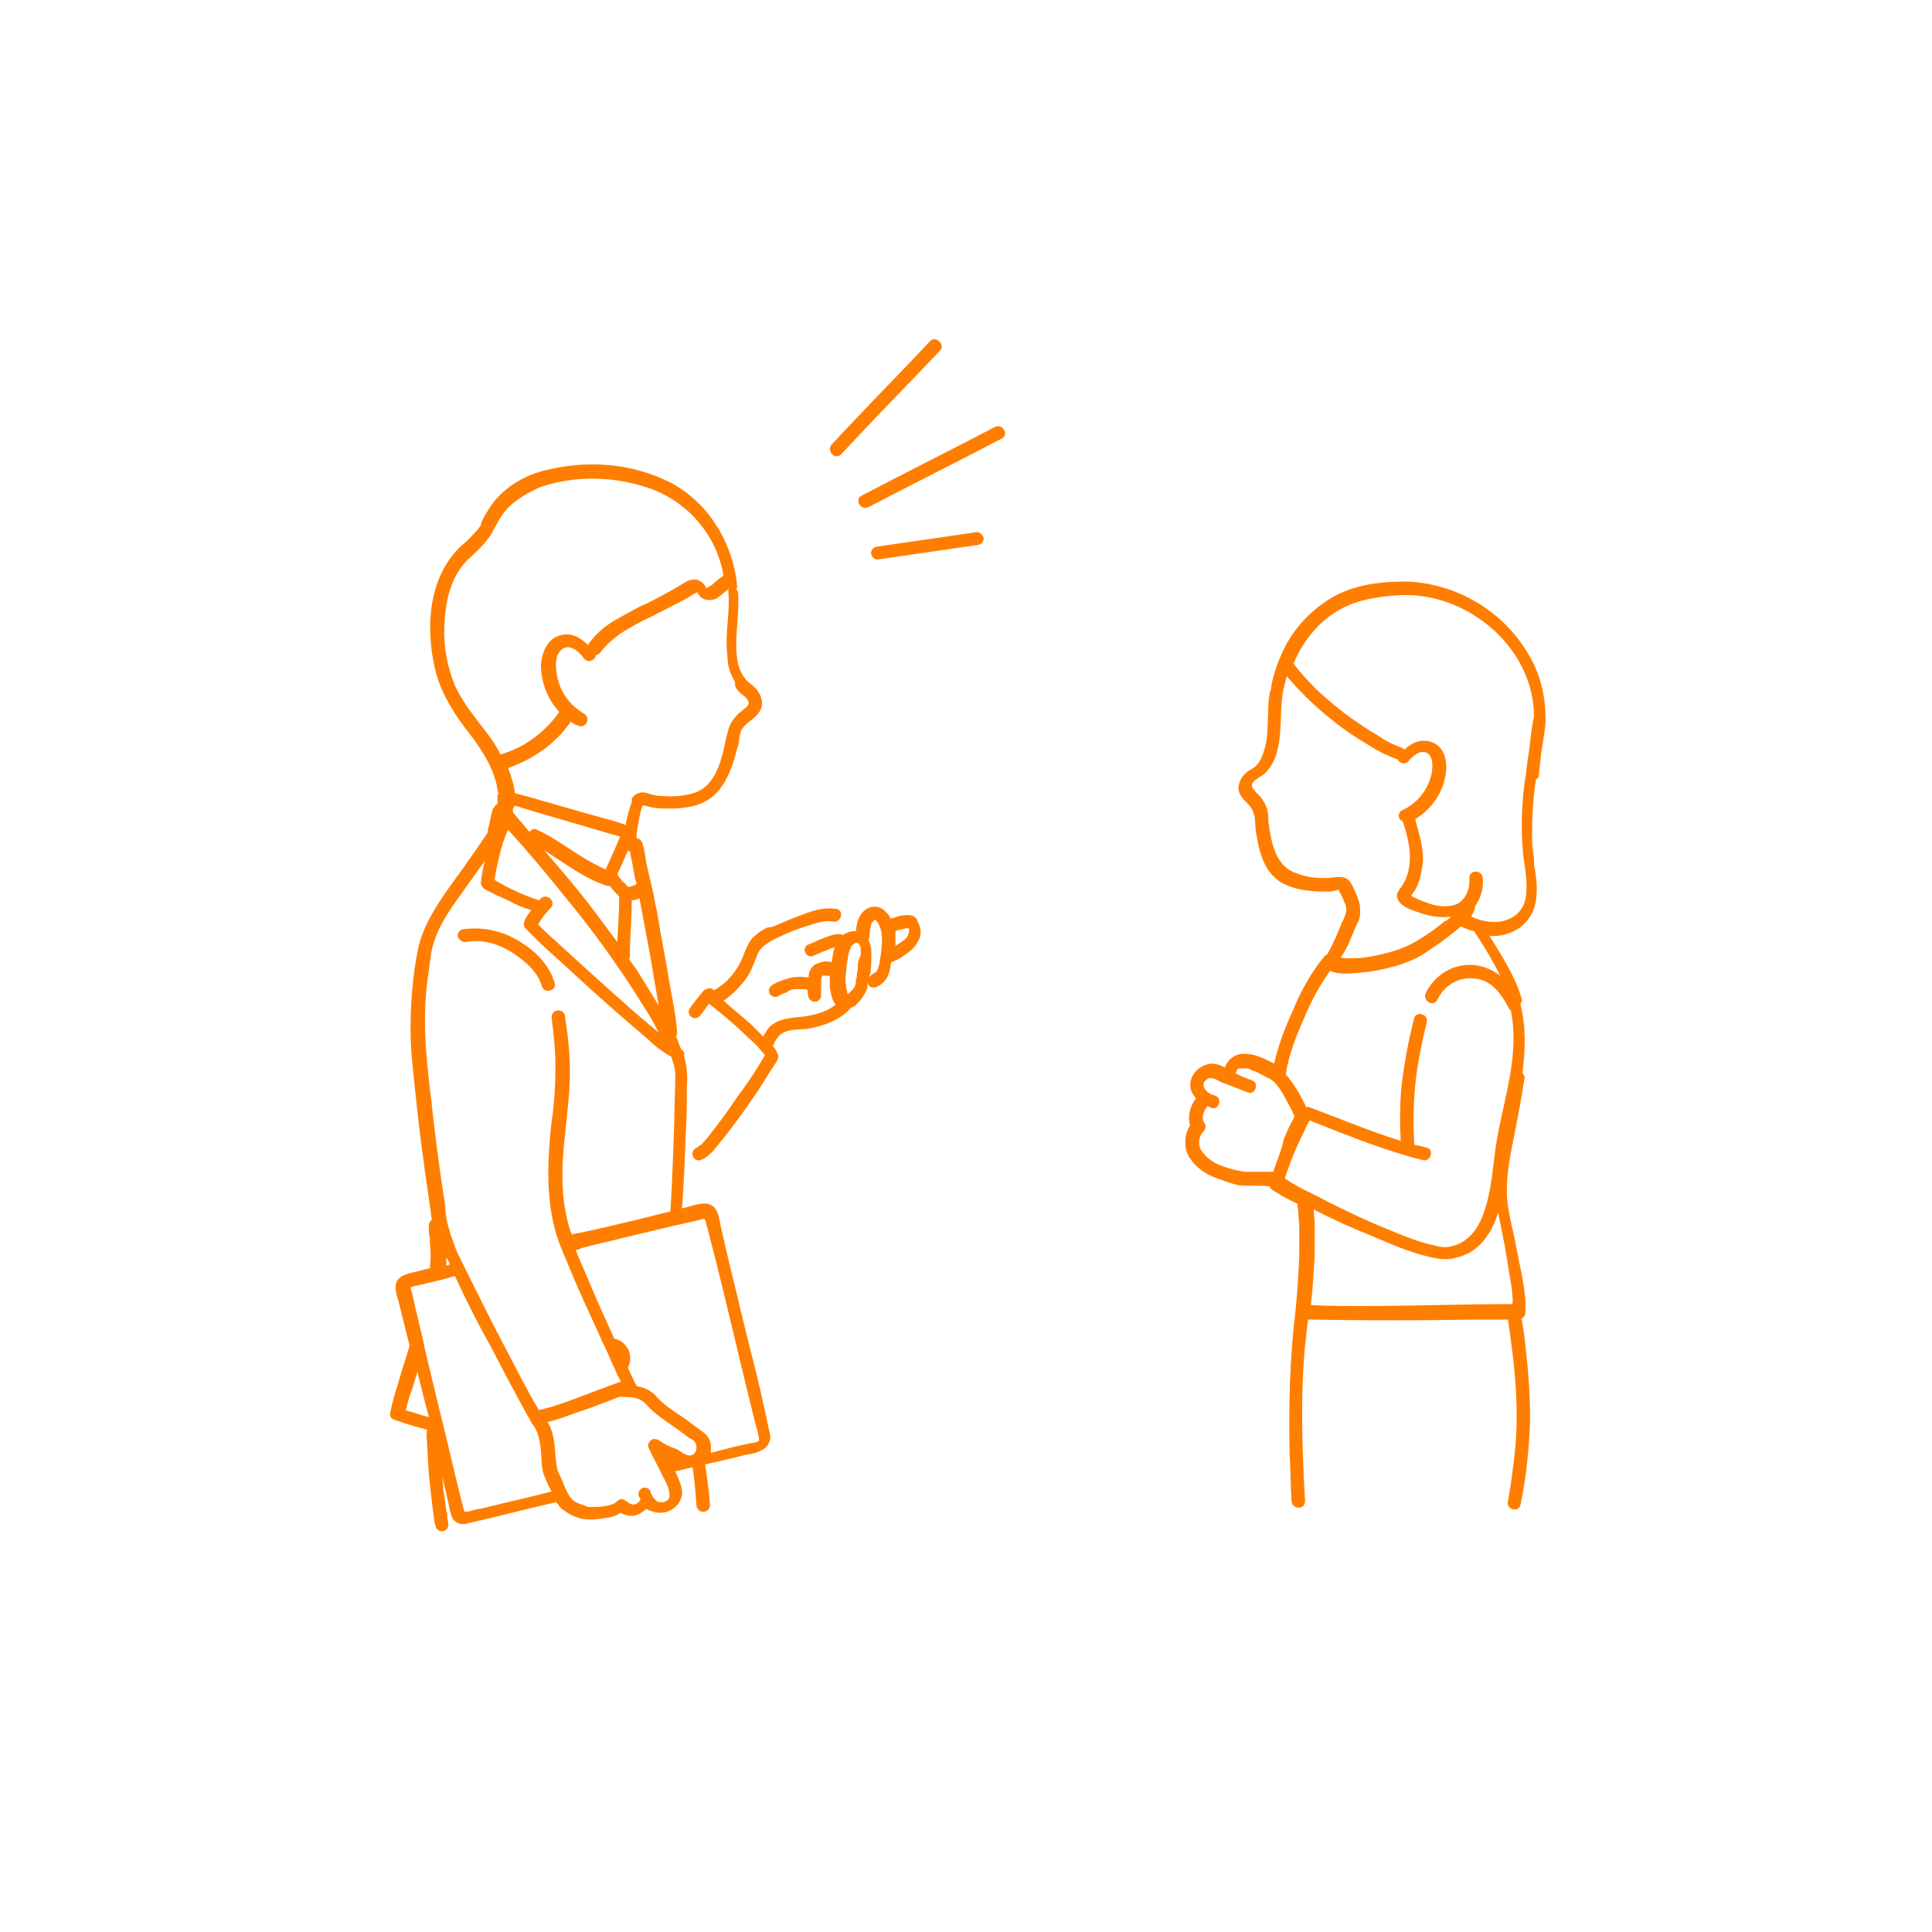 <?xml version="1.0" encoding="utf-8"?>
<!-- Generator: Adobe Illustrator 24.1.1, SVG Export Plug-In . SVG Version: 6.00 Build 0)  -->
<svg version="1.1" id="レイヤー_1" xmlns="http://www.w3.org/2000/svg" xmlns:xlink="http://www.w3.org/1999/xlink" x="0px"
	 y="0px" viewBox="0 0 200 200" style="enable-background:new 0 0 200 200;" xml:space="preserve">
<style type="text/css">
	.st0{fill:#FF7E00;}
</style>
<g>
	<path class="st0" d="M159.3,80.3c0.1-1.1,0.2-2.2,0.4-3.3c0.1-0.8,0.3-1.7,0.3-2.5c0-2.1-0.4-4.1-1.3-5.9c-2.5-5-7.6-8.2-13.1-8.4
		c0,0,0,0-0.1,0c-2.9,0-5.9,0.4-8.3,2.1c-2.1,1.4-3.8,3.5-4.7,5.8c-0.4,0.9-0.7,1.9-0.9,2.9c0,0,0,0,0,0.1h0c0,0.1,0,0.3-0.1,0.4
		c-0.1,0.5-0.2,1-0.2,1.5c0,0.1,0,0.2,0,0.3c-0.1,1.3,0,2.6-0.3,3.9c-0.2,0.7-0.4,1.5-1,2.1c-0.3,0.3-0.7,0.4-1,0.7
		c-0.5,0.4-0.7,0.9-0.8,1.5c0,1,0.8,1.4,1.3,2.1c0.5,0.7,0.4,1.6,0.5,2.4c0.3,1.9,0.7,4,2.4,5.2c0.9,0.6,2,0.9,3.1,1
		c0.6,0.1,1.2,0.1,1.8,0.1c0.3,0,0.6,0,0.9-0.1c0.1,0,0.2,0,0.3-0.1c0,0,0,0,0.1,0c0,0,0,0,0,0.1c0,0,0,0,0,0v0
		c0.3,0.5,0.5,1,0.7,1.5c0.1,0.3,0.1,0.6,0,0.9c-0.1,0.3-0.2,0.6-0.4,0.9c-0.4,1.1-0.9,2.2-1.5,3.3c-0.1,0-0.2,0.1-0.3,0.2
		c-1.4,1.7-2.5,3.7-3.3,5.7c-0.8,1.7-1.5,3.6-1.9,5.4c-0.2-0.1-0.4-0.2-0.6-0.3c-0.8-0.4-1.6-0.7-2.4-0.7c-0.9-0.1-1.8,0.5-2.1,1.4
		c-0.4-0.2-0.9-0.4-1.4-0.4c-0.8,0.1-1.5,0.5-1.9,1.2c-0.4,0.7-0.4,1.5,0.1,2.1c0.1,0.1,0.1,0.2,0.2,0.3c-0.6,0.8-0.9,1.9-0.6,2.8
		c-0.5,0.7-0.6,1.8-0.4,2.6c0.3,1,1.3,2,2.3,2.5c0.6,0.3,1.2,0.5,1.8,0.7c0.5,0.2,0.9,0.3,1.4,0.4c1,0.1,2.1,0,3.1,0.1
		c0.1,0.1,0.1,0.2,0.2,0.3c0.9,0.6,1.8,1.1,2.7,1.5c0,0.3,0.1,0.6,0.1,0.9c0,0.5,0.1,1,0.1,1.5c0,1,0,2,0,3.1
		c-0.1,1.9-0.2,3.8-0.4,5.7c0,0,0,0,0,0c-0.6,4.9-0.7,9.8-0.6,14.7c0.1,1.6,0.1,3.2,0.2,4.9c0.1,0.9,1.4,0.9,1.4,0
		c-0.3-5.4-0.5-10.7,0-16.1c0.1-0.9,0.2-1.8,0.3-2.7c5.8,0.1,11.7,0.1,17.5,0c1.1,0,2.1,0,3.2,0c0.7,4.6,1.2,9.3,0.7,13.9
		c-0.2,1.7-0.4,3.3-0.7,4.9c-0.2,0.9,1.1,1.2,1.3,0.4c0.6-2.9,0.9-5.9,1-8.8c0-2.6-0.2-5.2-0.5-7.8c-0.1-0.9-0.2-1.8-0.4-2.7
		c0.2-0.1,0.4-0.3,0.4-0.6c0.1-1.2-0.1-2.4-0.3-3.6c-0.3-1.5-0.6-3-0.9-4.5c-0.3-1.3-0.6-2.6-0.7-3.9c-0.1-2.1,0.3-4.1,0.7-6.1
		c0.4-2,0.8-4.1,1.1-6.1c0.1-0.2,0-0.4-0.2-0.6c0.3-2.4,0.4-4.7-0.2-7.1c0,0,0-0.1,0-0.1c0.1-0.1,0.2-0.3,0.1-0.6
		c-0.7-2.3-2-4.3-3.3-6.4c0.6,0,1.1,0,1.7-0.2c1.2-0.3,2.3-1.2,2.8-2.4c0.6-1.5,0.4-3.3,0.1-4.8c0-0.1,0-0.2,0-0.3l0-0.1
		c0,0,0-0.1,0-0.1c0-0.3-0.1-0.5-0.1-0.8c-0.1-0.6-0.1-1.2-0.1-1.8c0-1.9,0.1-3.8,0.4-5.7C159.3,80.5,159.3,80.4,159.3,80.3z
		 M140.5,95.6c0.2-0.4,0.3-0.7,0.3-1.1c0-0.4,0-0.8-0.1-1.1c-0.2-0.7-0.5-1.3-0.8-1.9c0,0,0,0,0,0c-0.6-1.1-1.7-0.6-2.7-0.6
		c-1,0-2-0.1-3-0.5c-1.8-0.6-2.4-2.4-2.7-4.1c-0.1-0.4-0.1-0.8-0.2-1.2c0-0.4,0-0.8-0.1-1.2c-0.1-0.5-0.4-1-0.7-1.4
		c-0.3-0.3-0.6-0.6-0.8-0.9c-0.2-0.3-0.1-0.6,0.2-0.8c0.3-0.3,0.8-0.5,1.1-0.8c0.6-0.6,1-1.4,1.2-2.2c0.6-2.2,0.2-4.4,0.7-6.6
		c0,0,0,0,0,0c0.1-0.4,0.2-0.8,0.3-1.2c2.4,2.8,5.3,5.3,8.6,7.2c0.9,0.6,1.8,1,2.8,1.4c0,0,0.1,0,0.1,0c0,0.1,0.1,0.2,0.1,0.2
		c0.3,0.3,0.7,0.3,1,0h0c0.4-0.5,1.3-1.3,2-0.8c0.6,0.4,0.5,1.5,0.4,2.1c-0.4,1.7-1.5,3.1-3.1,3.8c-0.3,0.2-0.4,0.6-0.2,0.9
		c0.1,0.1,0.2,0.2,0.3,0.2c0.5,1.5,0.9,3,0.7,4.6c-0.1,0.7-0.3,1.4-0.7,2c-0.3,0.5-0.8,0.9-0.5,1.5c0.4,0.9,1.8,1.2,2.6,1.5
		c0.9,0.3,1.9,0.4,2.9,0.3c-0.2,0.2-0.4,0.4-0.7,0.5c-0.8,0.7-1.7,1.3-2.5,1.8c-1.7,1.1-3.7,1.6-5.6,1.9c-0.6,0.1-1.2,0.1-1.9,0.1
		c-0.2,0-0.5,0-0.7-0.1C139.5,98.2,139.9,96.9,140.5,95.6z M131.8,121.3c-1,0-1.9,0-2.9,0c-0.8-0.1-1.6-0.3-2.4-0.6
		c-0.9-0.3-1.7-0.9-2.2-1.7c-0.3-0.6-0.2-1.4,0.3-1.9c0.2-0.2,0.3-0.6,0.1-0.8c-0.4-0.6-0.1-1.3,0.3-1.8c0.1,0.1,0.3,0.1,0.4,0.2
		c0.4,0.1,0.7-0.1,0.8-0.5c0.1-0.4-0.1-0.7-0.5-0.8c-0.1,0-0.1-0.1-0.2-0.1c0,0-0.1,0-0.1,0c0,0,0,0,0,0c-0.1-0.1-0.2-0.1-0.3-0.2
		c-0.2-0.1-0.3-0.3-0.4-0.4c0,0-0.1-0.2-0.1-0.2c0,0,0-0.1,0-0.1c0-0.1,0-0.1,0-0.2c0-0.1,0,0,0-0.1c0.1-0.2,0.3-0.4,0.6-0.5
		c0,0,0.1,0,0.2,0c-0.1,0,0.1,0,0,0c0.1,0,0.3,0.1,0.4,0.1c0.4,0.2,0.7,0.4,1.1,0.5c0.8,0.3,1.5,0.6,2.3,0.9
		c0.4,0.1,0.7-0.1,0.8-0.5c0.1-0.4-0.1-0.7-0.5-0.8l0,0c-0.5-0.2-1.1-0.4-1.6-0.7c0-0.1,0.1-0.1,0.1-0.2c0-0.1,0.1-0.2,0.1-0.2
		c0,0,0,0,0,0c0,0,0.1-0.1,0.1-0.1c0,0,0.1,0,0.1,0c0,0,0.1,0,0.1,0c0.1,0,0.3,0,0.4,0c0,0,0.1,0,0.1,0c0.1,0,0.1,0,0.2,0
		c0.2,0,0.3,0.1,0.5,0.2c0.3,0.1,0.6,0.2,0.9,0.4c0.3,0.1,0.5,0.3,0.8,0.4c0.1,0,0.1,0.1,0.2,0.1c0,0,0,0,0,0c0,0,0,0,0,0
		c0.1,0.1,0.2,0.2,0.3,0.2c0.5,0.5,0.9,1.1,1.2,1.7c0.2,0.4,0.4,0.7,0.6,1.1c0.1,0.1,0.1,0.2,0.2,0.4c0,0.1,0,0.1,0.1,0.2
		c0,0,0,0,0,0c0,0.1,0.1,0.2,0.1,0.3c0,0.1-0.1,0.1-0.1,0.2c-0.4,0.7-0.7,1.4-1,2.1C132.7,119,132.2,120.1,131.8,121.3z
		 M156.2,131.6c0.2,1.1,0.4,2.2,0.4,3.3c0,0,0,0,0,0c-0.1,0-0.1,0.1-0.2,0.1c-5.1,0-10.2,0.2-15.4,0.2c-1.8,0-3.6,0-5.3-0.1
		c0.2-1.7,0.3-3.5,0.4-5.2c0-1,0-2,0-3.1c0-0.5-0.1-1-0.1-1.5c0,0,0-0.1,0-0.1c1.9,1,3.9,1.9,5.9,2.7c1.9,0.8,3.9,1.7,6,2.2
		c0.9,0.2,1.9,0.4,2.8,0.1c0,0,0,0,0,0c2.4-0.5,3.7-2.5,4.4-4.7c0.1,0.6,0.2,1.1,0.3,1.6C155.7,128.6,156,130.1,156.2,131.6z
		 M155.3,101c-0.8-0.6-1.7-1-2.7-1.1c-2.1-0.2-4.1,1-5,2.9c-0.4,0.8,0.8,1.5,1.2,0.7c0.7-1.5,2.2-2.4,3.8-2.2
		c1.8,0.1,2.9,1.7,3.6,3.1c0.1,0.1,0.1,0.2,0.2,0.2c0.9,4.4-0.6,8.8-1.4,13.1c-0.5,2.8-0.5,5.9-1.7,8.6c-0.6,1.3-1.6,2.4-3,2.7
		c0,0,0,0,0,0c-0.3,0.1-0.5,0.1-0.8,0.1c-0.4,0-0.8-0.1-1.1-0.2c-1-0.2-1.9-0.5-2.9-0.9c-2-0.8-4-1.6-6-2.6c-1.3-0.6-2.6-1.3-4-2
		c0,0,0,0,0,0c-0.9-0.4-1.7-0.9-2.5-1.4c0.4-1.2,0.8-2.3,1.3-3.4c0.3-0.6,0.6-1.3,0.9-1.9c0.1-0.2,0.2-0.5,0.4-0.7
		c3.8,1.5,7.7,3.1,11.7,4.1c0.8,0.2,1.2-1.1,0.4-1.3l0,0c-0.4-0.1-0.8-0.2-1.3-0.3c-0.1-2-0.1-4.1,0.1-6.1c0.2-2.2,0.7-4.5,1.2-6.6
		c0.2-0.8-1.1-1.2-1.3-0.4h0c-0.6,2.3-1,4.5-1.3,6.9c-0.2,1.9-0.2,3.9-0.1,5.8c-3.2-1-6.3-2.3-9.5-3.5c-0.1,0-0.2,0-0.3,0
		c-0.2-0.5-0.5-1-0.7-1.4c-0.4-0.7-0.9-1.4-1.4-2c0.3-2,1.1-4,1.9-5.8c0.7-1.7,1.6-3.4,2.7-4.9c0.9,0.4,2,0.3,3,0.2
		c1.4-0.1,2.8-0.4,4.1-0.8c0.9-0.3,1.7-0.6,2.5-1.1c0.9-0.6,1.8-1.2,2.7-1.9c0.4-0.3,0.8-0.6,1.2-1c0.5,0.2,0.9,0.4,1.4,0.5
		C153.6,97.9,154.5,99.4,155.3,101z M158.4,76.8c-0.1,1-0.3,2-0.4,3c0,0,0,0,0,0.1l0,0c-0.5,2.9-0.6,5.8-0.3,8.8
		c0.2,1.3,0.4,2.5,0.3,3.8c-0.1,1.1-0.5,1.9-1.5,2.5c-1.3,0.7-2.8,0.5-4.2-0.1c0.1-0.2,0.2-0.4,0.3-0.6c0.1-0.2,0.1-0.4,0.1-0.5
		c0.6-0.8,0.9-1.9,0.8-2.9c-0.1-0.9-1.4-0.9-1.4,0c0.1,1-0.3,2.2-1.3,2.7c-1,0.4-2.3,0.2-3.2-0.2c-0.4-0.1-0.8-0.3-1.2-0.5
		c-0.1,0-0.2-0.1-0.3-0.2c0.1-0.2,0.3-0.4,0.4-0.6c0.2-0.3,0.3-0.6,0.4-0.9c0.2-0.6,0.3-1.3,0.4-1.9c0.1-1.5-0.4-3-0.8-4.5
		c1.8-1.1,3-2.9,3.2-5c0.1-1.1-0.2-2.4-1.3-2.9c-1.1-0.5-2.2-0.1-3,0.7c-0.1-0.1-0.2-0.1-0.3-0.2c-0.8-0.3-1.5-0.6-2.2-1.1
		c-0.8-0.5-1.7-1-2.5-1.6c-1.5-1-2.9-2.2-4.2-3.4c-0.8-0.8-1.6-1.7-2.3-2.6c1.3-3.1,3.7-5.6,7-6.5c1.6-0.4,3.2-0.6,4.8-0.6
		c0,0,0,0,0,0c6.7,0.1,13.1,5.7,13.1,12.6C158.6,75,158.5,75.9,158.4,76.8z"/>
	<path class="st0" d="M48.3,97.5L48.3,97.5c1.8-0.3,3.6,0.3,5,1.3c1.2,0.8,2.4,1.9,2.8,3.3c0.2,0.8,1.6,0.5,1.3-0.4
		c-0.5-1.7-1.9-3.2-3.4-4.1c-1.8-1.2-3.9-1.7-6.1-1.4c-0.4,0.1-0.6,0.5-0.5,0.8C47.6,97.4,48,97.6,48.3,97.5z"/>
	<path class="st0" d="M93.2,97.5C93.2,97.5,93.2,97.5,93.2,97.5C93.3,97.5,93.3,97.5,93.2,97.5C93.3,97.4,93.3,97.4,93.2,97.5z"/>
	<path class="st0" d="M93.2,94.8c-0.3,0.1-0.7,0.2-1,0.3c-0.1-0.3-0.3-0.5-0.5-0.7c-0.5-0.6-1.4-0.7-2-0.3c-0.8,0.5-1,1.4-1.1,2.3
		c-0.3,0-0.5,0-0.8,0.1c-0.2,0.1-0.4,0.2-0.6,0.3c-0.1-0.1-0.2-0.1-0.4-0.1c-0.5,0-1,0.2-1.5,0.4c-0.6,0.2-1.1,0.5-1.7,0.7
		c-0.3,0.2-0.4,0.6-0.2,0.9c0.2,0.3,0.6,0.4,0.9,0.2h0c0.2-0.1,0.5-0.2,0.7-0.3c0.1,0,0.1-0.1,0.2-0.1c0,0,0.1,0,0.1,0c0,0,0,0,0,0
		c0.1-0.1,0.3-0.1,0.4-0.2c0.2-0.1,0.5-0.2,0.7-0.2c-0.2,0.5-0.2,1-0.3,1.5c-0.4-0.1-0.7-0.1-1.1,0c-0.3,0.1-0.7,0.2-0.9,0.5
		c-0.3,0.3-0.4,0.7-0.4,1.1c-0.6-0.1-1.2-0.1-1.8,0c-0.7,0.2-1.4,0.4-2,0.8c-0.3,0.2-0.4,0.6-0.2,0.9c0.2,0.3,0.6,0.4,0.9,0.2l0,0
		c0.3-0.2,0.6-0.3,0.9-0.4c0,0,0.1-0.1,0.1-0.1c0.1,0,0.2-0.1,0.2-0.1c0.1,0,0.3-0.1,0.4-0.1c0.1,0,0.2,0,0.2,0c-0.2,0,0,0,0.1,0
		c0.2,0,0.3,0,0.5,0c0.1,0,0.1,0,0.2,0c0,0,0.1,0,0.1,0c-0.1,0-0.1,0,0,0c0.1,0,0.2,0,0.3,0.1c0,0.2,0,0.4,0.1,0.7
		c0,0.2,0.2,0.3,0.3,0.4c0.3,0.2,0.7,0.1,0.9-0.2c0,0,0,0,0,0c0.1-0.2,0.1-0.3,0.1-0.5c0,0,0,0,0,0c0,0,0,0,0,0l0,0c0,0,0,0,0,0
		c0,0,0-0.1,0-0.1c0-0.1,0-0.2,0-0.3c0-0.2,0-0.4,0-0.6c0,0,0-0.1,0-0.1c0,0,0-0.1,0-0.1c0,0,0,0,0-0.1c0-0.1,0-0.1,0-0.2
		c0-0.1,0-0.2,0.1-0.3c0,0,0,0,0-0.1c0,0,0,0,0.1,0c0,0,0,0,0,0c0,0,0.1,0,0.2,0c-0.1,0,0,0,0,0c0,0,0,0,0,0c0,0,0.1,0,0.1,0
		c0,0-0.1,0-0.1,0c0,0,0,0,0,0c0.1,0,0.1,0,0.2,0c0,0,0,0,0.1,0c0,0,0.1,0,0.1,0c0,0,0,0,0,0c0,0,0,0,0,0c0,0,0,0,0,0c0,0,0,0,0,0
		c0,0,0,0,0,0c0,0,0,0,0,0c0,0,0,0,0,0c0,0,0,0,0,0c0,0,0,0,0,0c0,0.1,0.1,0.1,0.1,0.1c0,0.4,0,0.7,0,1.1c0.1,0.6,0.2,1.3,0.6,1.8
		c0,0,0,0,0,0c-1.1,0.9-2.7,1.2-4,1.3c-0.9,0.1-1.8,0.2-2.6,0.8c-0.4,0.3-0.6,0.7-0.9,1.2c-0.4-0.4-0.9-0.9-1.3-1.3
		c-0.9-0.8-1.9-1.6-2.8-2.4c1-0.7,1.9-1.6,2.6-2.7c0.4-0.7,0.7-1.6,1-2.3c0.4-0.7,1-1,1.7-1.4c0.9-0.4,1.7-0.8,2.6-1.1
		c0.6-0.2,1.2-0.4,1.9-0.6c0.5-0.1,1-0.2,1.5-0.1c0.9,0.2,1.2-1.2,0.4-1.3c-1.1-0.2-2.3,0.1-3.3,0.5c-1.1,0.4-2.1,0.8-3.2,1.3
		L79.7,96c0,0,0,0-0.1,0c0,0,0,0-0.1,0c-0.2,0.1-0.3,0.1-0.4,0.2c-0.4,0.2-0.8,0.5-1.2,0.9c-0.6,0.7-0.8,1.5-1.1,2.2
		c-0.6,1.3-1.5,2.4-2.7,3.1c-0.1,0-0.1,0.1-0.1,0.1c0,0,0,0-0.1,0c-0.3-0.3-0.7-0.2-1,0c0,0-0.1,0.1-0.1,0.1c-0.5,0.6-1,1.2-1.4,1.8
		c-0.2,0.3-0.1,0.7,0.2,0.9c0.3,0.2,0.7,0.1,0.9-0.2c0.3-0.4,0.6-0.8,0.9-1.2c1,0.8,2.1,1.7,3.1,2.6c0.6,0.6,1.3,1.2,1.9,1.8
		c0.2,0.2,0.4,0.5,0.6,0.7c0,0,0.1,0.1,0.1,0.1c0,0,0,0.1,0.1,0.1c-0.8,1.4-1.7,2.8-2.7,4.1c-1,1.5-2.1,3-3.2,4.4
		c-0.2,0.3-0.5,0.5-0.7,0.8c-0.1,0-0.1,0.1-0.2,0.1c0,0-0.1,0-0.1,0.1c-0.1,0.1-0.3,0.2-0.1,0.1c-0.4,0.1-0.6,0.5-0.5,0.8
		c0.1,0.4,0.5,0.6,0.8,0.5l0,0c1.1-0.4,1.8-1.6,2.5-2.4c1.1-1.4,2.2-2.9,3.2-4.4c0.5-0.7,0.9-1.4,1.4-2.2c0.2-0.3,0.4-0.6,0.6-0.9
		c0.2-0.3,0.5-0.7,0.3-1.1c-0.1-0.3-0.3-0.6-0.5-0.8c0.2-0.5,0.5-1,0.9-1.3c0.8-0.5,1.8-0.4,2.7-0.5c1.7-0.3,3.4-0.9,4.5-2.2
		c0.1,0,0.2-0.1,0.3-0.1c0.5-0.4,0.9-0.9,1.2-1.5c0.1-0.1,0.1-0.3,0.2-0.4c0-0.1,0-0.1,0-0.2c0,0,0-0.1,0-0.1c0,0,0-0.3,0-0.2
		c0,0.1,0-0.1,0-0.1c0,0,0,0,0-0.1c0,0.4,0.3,0.7,0.8,0.6c0.4-0.1,0.8-0.4,1.1-0.8c0.3-0.4,0.4-0.9,0.5-1.4c0-0.1,0-0.3,0.1-0.4
		c0,0,0,0,0,0c0.5-0.2,0.9-0.4,1.3-0.7c0.6-0.4,1.1-0.8,1.4-1.4c0.4-0.6,0.4-1.4,0-2.1C94.8,94.6,93.9,94.7,93.2,94.8z M94,96
		C94,96,94,96,94,96C94,96,94,96,94,96C94,96,94,96,94,96C94,96.1,94,96,94,96C94,96,94,96,94,96C94,96,94,96,94,96
		C94,96,94,96,94,96C94,96,94,96,94,96z M90.5,95.2C90.5,95.2,90.5,95.2,90.5,95.2C90.5,95.2,90.5,95.2,90.5,95.2
		C90.5,95.2,90.5,95.2,90.5,95.2z M87.4,102.2C87.5,102.3,87.5,102.3,87.4,102.2C87.4,102.2,87.4,102.2,87.4,102.2z M87.9,102.9
		C87.9,102.9,87.9,102.9,87.9,102.9C87.9,102.9,87.9,102.9,87.9,102.9C87.9,102.9,87.9,102.9,87.9,102.9z M85.9,100.9
		C85.9,100.9,85.9,100.9,85.9,100.9C85.9,100.8,85.9,100.8,85.9,100.9C85.9,100.8,85.9,100.8,85.9,100.9z M85.9,100.9
		C85.9,100.9,85.9,100.9,85.9,100.9C85.9,100.9,85.9,100.9,85.9,100.9C85.9,100.9,85.9,100.9,85.9,100.9z M88.8,100
		c0,0.3,0,0.5-0.1,0.8c0,0.3,0,0.4-0.1,0.6l0,0.2c0-0.1,0-0.1,0,0c0,0.1,0,0.1,0,0.2c0,0.1,0,0.1-0.1,0.2c0,0,0,0.1,0,0.1
		c-0.1,0.1-0.1,0.2-0.2,0.3c0,0.1-0.1,0.1-0.1,0.1c0,0-0.1,0.1-0.1,0.1c-0.1,0.1-0.2,0.2-0.3,0.3c0,0,0,0,0,0c0,0,0,0,0,0
		c-0.1,0-0.1,0-0.1,0c0,0,0,0,0,0c0.1,0,0.1,0,0,0c0,0,0,0,0,0c0,0,0,0,0-0.1c0,0,0-0.1,0-0.1c0,0,0,0,0-0.1c0-0.1-0.1-0.2-0.1-0.3
		c0,0,0-0.1,0-0.1c0,0,0-0.1,0-0.1c-0.1-0.5-0.1-1,0-1.5c0-0.5,0.1-1,0.2-1.6c0-0.2,0.1-0.5,0.2-0.7c0-0.1,0.1-0.2,0.1-0.3
		c0,0,0-0.1,0.1-0.1c0,0,0-0.1,0.1-0.1c0,0,0,0,0,0c0,0,0.1-0.1,0.1-0.1c0,0,0,0,0,0c0,0,0,0,0,0c0,0,0.1,0,0.1-0.1c0,0,0,0,0,0
		c0,0,0,0,0,0c0,0,0.1,0,0.1,0c0,0,0.1,0,0.1,0c0,0,0,0,0.1,0c0,0,0.1,0,0.1,0.1c-0.2-0.1,0.1,0.2,0,0c0,0,0,0.1,0.1,0.1
		c0,0,0,0,0,0c0,0,0,0,0,0c0,0.1,0.1,0.3,0.1,0.4c0,0,0,0,0,0.1c0,0,0,0,0,0c0,0.1,0,0.1,0,0.2c0,0.1,0,0.3,0,0.4
		C88.9,99.3,88.8,99.6,88.8,100z M91.2,98.7c-0.1,0.5-0.1,1-0.3,1.5c0,0.1-0.1,0.3-0.2,0.4c-0.1,0.1-0.2,0.1-0.3,0.2
		c-0.2,0.1-0.3,0.2-0.4,0.4c0-0.1,0-0.3,0.1-0.4c0.1-0.7,0.1-1.4,0.1-2.2c0-0.5-0.1-0.9-0.3-1.3c0-0.1,0.1-0.2,0.1-0.3v0
		c0-0.4,0.1-0.9,0.2-1.3c0,0,0,0,0,0l0-0.1c0.1-0.1,0.1-0.2,0.2-0.2c0-0.1,0.1-0.1,0.2-0.2c0,0,0,0,0,0c0,0,0,0,0,0c0,0,0,0,0,0l0,0
		c0,0,0,0,0,0c0,0,0,0,0,0c0,0,0.1,0,0.1,0.1c0,0,0,0,0,0c0,0,0,0,0,0c0.2,0.2,0.3,0.4,0.4,0.7C91.4,96.7,91.3,97.8,91.2,98.7z
		 M94.1,96.5C94.1,96.2,94.1,96.4,94.1,96.5c0,0.1,0,0.1-0.1,0.2c0,0,0,0,0,0.1c0,0.1-0.1,0.1-0.1,0.2c0,0.1-0.2,0.2,0,0
		c-0.1,0.1-0.2,0.2-0.3,0.3c-0.1,0.1-0.2,0.2-0.3,0.2c0,0,0,0,0,0c0,0,0,0,0,0c0,0,0,0,0,0c0,0,0,0,0,0c0,0,0,0,0,0
		c0,0-0.1,0.1-0.1,0.1c-0.2,0.1-0.3,0.2-0.5,0.3c0-0.4,0-0.9,0-1.3c0-0.1,0-0.1,0-0.2c0.2-0.1,0.4-0.2,0.7-0.2
		c0.1,0,0.3-0.1,0.4-0.1c0.1,0,0.3,0,0,0c0.1,0,0.1,0,0.2,0c0,0,0.1,0,0.1,0c0,0,0,0.1,0,0.1c0,0,0,0.1,0,0.1
		C94.1,96.4,94.1,96.4,94.1,96.5z"/>
	<polygon class="st0" points="94,96 94,96 94,96 94,96 	"/>
	<path class="st0" d="M85.9,100.9C85.9,100.9,85.9,100.9,85.9,100.9C85.9,100.9,85.9,100.9,85.9,100.9
		C85.9,100.9,85.9,100.9,85.9,100.9z"/>
	<polygon class="st0" points="85.5,100.8 85.5,100.8 85.5,100.8 	"/>
	<path class="st0" d="M85.3,98.5C85.3,98.5,85.3,98.5,85.3,98.5C85.3,98.5,85.2,98.5,85.3,98.5z"/>
	<path class="st0" d="M77.8,140.2c-0.8-3.1-1.5-6.2-2.3-9.4c-0.3-1.3-0.6-2.6-0.9-3.9c-0.1-0.5-0.2-1.3-0.5-1.7
		c-0.6-0.9-1.6-0.6-2.4-0.4c-0.4,0.1-0.7,0.2-1.1,0.3c0.2-2.6,0.3-5.3,0.4-7.9c0.1-1.6,0.1-3.1,0.1-4.7c0.1-1.1,0-2.2-0.3-3.2
		c0.1-0.3,0-0.5-0.3-0.7c-0.2-0.4-0.3-0.9-0.5-1.3c0-0.1,0.1-0.2,0.1-0.3c-0.1-1.8-0.5-3.5-0.8-5.3c-0.4-2.5-0.9-4.9-1.3-7.4
		c-0.2-0.8-0.3-1.6-0.5-2.4c0,0,0,0,0,0c-0.2-0.8-0.4-1.7-0.6-2.6c-0.1-0.7-0.2-1.4-0.4-2c-0.1-0.3-0.3-0.5-0.6-0.5
		c0-0.1,0-0.1,0-0.2c0-0.1,0-0.2,0-0.2c0,0,0-0.1,0-0.1c0,0,0,0,0,0c0,0,0,0,0,0c0.1-0.4,0.1-0.8,0.2-1.2c0.1-0.6,0.2-1.1,0.4-1.7
		c0.1-0.1,0.9,0.2,1.1,0.2c0.6,0.1,1.1,0.1,1.7,0.1c1.1,0,2.2-0.1,3.2-0.5c2.1-0.8,3-2.9,3.6-4.9c0.1-0.5,0.3-1,0.4-1.5
		c0-0.4,0.1-0.8,0.2-1.1c0.4-0.9,1.4-1.2,1.9-2c0.7-1,0-2.3-0.9-2.9c-0.7-0.5-1.1-1.3-1.3-2.1c-0.5-2.4,0.2-4.9,0-7.3
		c0-0.2-0.1-0.3-0.2-0.4c0.1-0.1,0.1-0.2,0.1-0.4l0,0c-0.4-4.3-2.9-8.5-6.8-10.6c-3.9-2-8.4-2.4-12.7-1.4c-1.9,0.4-3.7,1.3-5.1,2.7
		c-0.4,0.4-0.8,0.9-1.1,1.4c-0.3,0.5-0.6,0.9-0.8,1.5c0,0.2-0.1,0.3-0.2,0.4c-0.1,0.2-0.3,0.4-0.4,0.5c-0.4,0.4-0.7,0.8-1.1,1.1
		c-3.7,3.1-4.1,8.5-3.1,12.9c0.5,2.3,1.7,4.3,3.1,6.2c1.5,1.9,3,4,3.4,6.4c0,0.2,0.1,0.4,0.1,0.5c0,0,0,0.1-0.1,0.1
		c0,0.1,0,0.1,0,0.2c0,0.2,0,0.5,0,0.7c-0.1,0.1-0.2,0.1-0.3,0.3c0,0,0,0.1-0.1,0.1c0,0,0,0,0,0c0,0.1-0.1,0.1-0.1,0.2
		c-0.2,0.7-0.3,1.4-0.5,2.1c0,0.3-0.1,0.5-0.3,0.7c-0.1,0.2-0.3,0.4-0.4,0.6c-0.6,0.9-1.2,1.7-1.8,2.6c-1.3,1.8-2.7,3.6-3.7,5.6
		c-0.5,1-0.9,2.1-1.1,3.2c0,0,0,0,0,0c0,0,0,0,0,0c-0.5,2.6-0.7,5.3-0.7,8c0,1.9,0.2,3.7,0.4,5.6c0.4,4,0.9,7.9,1.5,11.9
		c0.1,0.7,0.2,1.4,0.3,2.2c-0.2,0.1-0.3,0.3-0.3,0.5l0,0c0,0.3,0,0.5,0,0.8c0,0.2,0.1,0.4,0.1,0.6c0,0,0,0.1,0,0.1c0,0,0,0,0,0
		c0,0.1,0,0.2,0,0.3c0.1,0.9,0.1,1.8,0,2.7c-0.6,0.1-1.1,0.3-1.7,0.4c-0.7,0.2-1.3,0.3-1.7,0.9c-0.3,0.6-0.1,1.3,0.1,1.9
		c0.4,1.6,0.8,3.2,1.2,4.8c-0.4,1.4-0.9,2.8-1.3,4.3c-0.3,0.8-0.5,1.7-0.7,2.6c-0.1,0.4,0.1,0.7,0.5,0.8c1.1,0.4,2.2,0.7,3.3,1
		c0,0.4-0.1,0.7,0,1.1c0,0.7,0.1,1.5,0.1,2.2c0.1,1.6,0.3,3.3,0.5,4.9c0.1,0.6,0.1,1.2,0.3,1.8c0.1,0.4,0.5,0.6,0.8,0.5
		c0.4-0.1,0.6-0.5,0.5-0.8c0-0.2-0.1-0.4-0.1-0.6c0-0.1,0-0.3,0-0.2c0-0.2,0-0.3-0.1-0.5c-0.1-0.7-0.2-1.5-0.3-2.2
		c0-0.4-0.1-0.8-0.1-1.3c0.2,0.9,0.4,1.7,0.6,2.6c0.1,0.5,0.2,1.1,0.4,1.6c0.3,0.6,1,0.8,1.6,0.6c3.1-0.7,6.1-1.5,9.2-2.2
		c0.2,0.3,0.4,0.6,0.7,0.8c0.8,0.6,1.7,1,2.7,1c0.7,0,1.3-0.1,2-0.2c0.4-0.1,0.9-0.2,1.2-0.5c0.6,0.3,1.3,0.5,2,0.1
		c0.2-0.1,0.5-0.3,0.7-0.5c0.1,0,0.1,0.1,0.2,0.1c0.8,0.4,1.7,0.4,2.4,0c0.7-0.4,1.2-1.2,1.1-2c-0.1-0.7-0.4-1.3-0.7-2
		c0.6-0.1,1.2-0.3,1.8-0.4c0.2,1.3,0.3,2.6,0.4,3.9c0,0.4,0.3,0.7,0.7,0.7c0.4,0,0.7-0.3,0.7-0.7c-0.1-1.4-0.3-2.8-0.5-4.2
		c0.9-0.2,1.7-0.4,2.6-0.6l1.6-0.4c0.6-0.1,1.2-0.2,1.7-0.5c0.4-0.2,0.7-0.6,0.8-1c0.1-0.4,0-0.7-0.1-1.1
		C79.1,145.6,78.5,142.9,77.8,140.2z M44.7,128.3C44.7,128.2,44.7,128.3,44.7,128.3C44.7,128.3,44.7,128.3,44.7,128.3z M57,94
		c0.6-0.6-0.3-1.6-1-1c-0.1,0.1-0.1,0.1-0.2,0.2c-0.9-0.3-1.7-0.6-2.5-1c-0.7-0.3-1.4-0.7-2.1-1.1c0.1-0.8,0.3-1.7,0.5-2.5
		c0.2-0.9,0.5-1.9,0.9-2.7c2.1,2.3,4.1,4.7,6.1,7.2c1.9,2.3,3.7,4.7,5.4,7.2c1,1.4,1.9,2.9,2.8,4.3c0.5,0.8,0.9,1.5,1.3,2.3
		c-1.2-1-2.4-2-3.5-3c-2.5-2.2-4.9-4.4-7.3-6.6c-0.6-0.5-1.2-1.1-1.7-1.6C56.1,95,56.5,94.5,57,94z M63.1,86.3
		c0.4,0.1,0.7,0.2,1.1,0.3c-0.5,1.2-1,2.3-1.5,3.4c-1.2-0.5-2.3-1.2-3.4-1.9c-1.2-0.8-2.4-1.6-3.7-2.2c-0.3-0.2-0.6,0-0.8,0.2
		c-0.6-0.7-1.1-1.3-1.7-2c0,0,0,0,0,0c0-0.1,0-0.2,0-0.4c0.1-0.1,0.1-0.2,0.2-0.3C56.5,84.4,59.8,85.3,63.1,86.3z M60.9,93.5
		c-1.5-1.9-3-3.7-4.6-5.5c2.1,1.3,4.1,2.9,6.5,3.7c0.1,0,0.2,0,0.3,0c0.2,0.2,0.4,0.5,0.6,0.7c0.1,0.1,0.1,0.1,0.2,0.2
		c0,0,0.1,0.1,0.1,0.1c0,0,0,0.1,0.1,0.1c0,0,0,0,0,0c0,1.6-0.1,3.1-0.2,4.7C62.9,96.2,61.9,94.8,60.9,93.5z M65.2,91.8
		c0,0-0.1,0-0.1,0c0,0-0.1,0,0,0c0.1,0-0.1,0-0.1,0l0,0c-0.2-0.2-0.3-0.4-0.5-0.5c-0.1-0.1-0.2-0.2-0.3-0.4
		c-0.1-0.1-0.1-0.1-0.2-0.2c0,0,0,0,0-0.1c0,0,0,0-0.1-0.1c0.4-0.8,0.7-1.6,1.1-2.4c0.1,0,0.2,0,0.2,0c0.1,0.5,0.2,1,0.3,1.5
		c0.1,0.6,0.2,1.3,0.4,1.9C65.7,91.7,65.4,91.7,65.2,91.8z M68.2,104.1c-0.7-1.1-1.4-2.3-2.1-3.4c-0.3-0.5-0.6-0.9-1-1.4
		c0.1-0.1,0.1-0.2,0.1-0.3c0-1.9,0.2-3.9,0.2-5.8c0.3,0,0.5-0.1,0.8-0.2c0.3,1.6,0.6,3.2,0.9,4.8C67.5,99.9,67.8,102,68.2,104.1z
		 M76.7,71.8c0.3,0.2,0.8,0.6,0.8,1c0,0.3-0.4,0.5-0.6,0.7c-0.4,0.3-0.7,0.6-1,1c-0.3,0.4-0.5,0.9-0.6,1.4c-0.1,0.4-0.2,0.8-0.3,1.3
		c-0.4,1.8-1,4-2.9,4.8c-1.1,0.4-2.4,0.5-3.5,0.4c-0.6,0-1.1-0.1-1.6-0.3c-0.6-0.2-1.3,0-1.6,0.6c0,0,0,0,0,0c0,0,0,0,0,0.1
		c0,0,0,0.1,0,0.1c0,0,0,0,0,0l0,0c0,0,0,0.1,0,0.1c0,0,0,0,0,0c-0.2,0.6-0.4,1.2-0.5,1.8c-0.1,0.2-0.1,0.4-0.1,0.6
		c-1.1-0.4-2.3-0.7-3.4-1c-2.1-0.6-4.2-1.2-6.3-1.8c-0.6-0.2-1.2-0.3-1.8-0.5c-0.1-0.9-0.4-1.8-0.7-2.6c2.6-0.9,4.9-2.5,6.5-4.8
		c0.2,0.2,0.4,0.3,0.7,0.4c0.8,0.4,1.4-0.7,0.7-1.2c-1.6-0.9-2.7-2.5-2.9-4.4c-0.1-0.7-0.1-1.8,0.6-2.3c0.8-0.6,1.8,0.3,2.2,0.9
		c0.4,0.6,1.2,0.3,1.3-0.3c0.2,0,0.3-0.1,0.4-0.2v0c0.6-0.8,1.3-1.4,2.1-2c1.1-0.7,2.2-1.3,3.3-1.8c1.2-0.6,2.3-1.2,3.5-1.8
		c0.3-0.2,0.5-0.3,0.8-0.5c0.1-0.1,0.3-0.1,0.4-0.2c0,0,0,0,0,0c0,0.1,0,0.1,0.1,0.2c0.2,0.4,0.6,0.6,1,0.6c0.7,0.1,1.1-0.3,1.6-0.7
		c0.2-0.2,0.4-0.3,0.6-0.5c0,0,0,0,0,0c-0.1,0.1-0.1,0.2-0.1,0.4c0.2,2.2-0.4,4.4-0.1,6.6c0,1,0.3,1.9,0.8,2.7
		C76,71.2,76.4,71.5,76.7,71.8z M71.9,61.4C71.9,61.4,71.9,61.4,71.9,61.4C71.9,61.4,71.8,61.2,71.9,61.4z M48.9,73.9
		C48.2,73,47.6,72,47.1,71c-0.8-2-1.2-4.1-1.1-6.2c0.1-2.3,0.5-4.6,2-6.4c0.6-0.7,1.3-1.2,1.9-1.9c0.3-0.3,0.6-0.7,0.9-1.1
		c0.2-0.4,0.4-0.8,0.6-1.1c0.5-1,1.2-1.9,2.1-2.5c0.8-0.6,1.6-1,2.5-1.4c3.6-1.2,7.5-1.1,11.1,0.1c4.1,1.4,7.1,4.9,7.8,9.1
		c-0.3,0.2-0.6,0.4-0.8,0.6c-0.3,0.3-0.6,0.5-1,0.7c0,0,0,0,0-0.1c-0.1-0.1-0.2-0.3-0.3-0.4c-0.2-0.2-0.4-0.3-0.7-0.4
		c-0.7-0.1-1.2,0.3-1.7,0.6c-1.2,0.7-2.3,1.3-3.5,1.9c-1.2,0.5-2.3,1.2-3.4,1.8c-1,0.6-1.9,1.4-2.6,2.4c0,0,0,0,0,0.1
		c-0.8-0.8-1.8-1.4-3-1c-1.3,0.4-1.8,1.8-1.9,3c0,1.9,0.7,3.6,1.9,4.9c0,0,0,0,0,0c-1.5,2.1-3.6,3.7-6.1,4.4
		c-0.2-0.5-0.5-0.9-0.8-1.4C50.4,75.8,49.6,74.9,48.9,73.9z M44.3,101.1c0.1-0.7,0.2-1.4,0.3-2.2c0,0,0,0,0,0c0,0,0,0,0,0l0,0
		c0,0,0,0,0,0c0.3-2.1,1.4-3.9,2.6-5.6c1-1.4,2-2.8,3-4.2c-0.2,0.7-0.3,1.4-0.4,2.1c-0.1,0.3,0.1,0.6,0.3,0.8
		c0.9,0.5,1.8,0.9,2.7,1.3c0.7,0.4,1.4,0.7,2.2,0.9c-0.3,0.4-0.5,0.7-0.7,1.1c-0.1,0.3-0.1,0.6,0.1,0.8c1.6,1.7,3.4,3.2,5.1,4.8
		c2.5,2.3,5,4.5,7.6,6.7c0.7,0.7,1.5,1.3,2.4,1.8c0.1,0.3,0.2,0.7,0.3,1c0,0.2,0.1,0.4,0.1,0.6c0,0.2,0,0.4,0,0.7
		c0,1.4-0.1,2.9-0.1,4.3c-0.1,3.1-0.2,6.2-0.4,9.4c-1.2,0.3-2.4,0.6-3.6,0.9l-3.4,0.8l-1.8,0.4l-1,0.2c-0.1,0-0.3,0.1-0.4,0.1
		c0-0.1,0-0.1-0.1-0.2c-1.1-3.3-1-6.8-0.6-10.2c0.2-2.1,0.5-4.3,0.5-6.4c0-1.9-0.2-3.8-0.5-5.7c0-0.4-0.3-0.7-0.7-0.7
		c-0.4,0-0.7,0.3-0.7,0.7c0.2,1.7,0.4,3.4,0.4,5c0,1.9-0.1,3.9-0.4,5.8c-0.4,3.7-0.6,7.4,0.3,11c0.4,1.6,1.1,3,1.7,4.5
		c0.9,2.2,1.9,4.3,2.9,6.5c0.2,0.4,0.3,0.8,0.5,1.1c0,0,0,0,0,0c0,0,0,0,0,0c0.4,0.8,0.7,1.6,1.1,2.4c0,0,0,0,0,0
		c0.2,0.5,0.4,1,0.7,1.4c-0.8,0.3-1.6,0.6-2.4,0.9c-1.6,0.6-3.1,1.2-4.7,1.7c-0.4,0.1-0.7,0.2-1.1,0.3c-0.1,0-0.2,0-0.3,0.1
		c-1.2-2-2.3-4.2-3.4-6.3c-1.6-3-3.1-6.1-4.6-9.1c-0.3-0.6-0.6-1.2-0.8-1.8c0-0.1-0.1-0.2-0.1-0.3c0-0.1,0-0.1-0.1-0.2
		c0,0,0,0,0-0.1c0,0,0,0,0,0c-0.1-0.2-0.2-0.4-0.2-0.6c-0.3-0.9-0.5-1.8-0.5-2.7c-0.6-3.8-1.1-7.6-1.5-11.4
		C44.1,109.5,43.7,105.3,44.3,101.1z M46.2,130.2c0,0,0,0.1,0.1,0.1c0.1,0.2,0.2,0.4,0.3,0.6c-0.1,0-0.3,0.1-0.4,0.1
		C46.2,130.7,46.2,130.5,46.2,130.2z M43.2,142c0.1,0.4,0.2,0.8,0.3,1.2c0.3,1.2,0.6,2.4,0.9,3.5c-0.8-0.2-1.6-0.5-2.4-0.7
		c0.2-0.7,0.3-1.3,0.6-2C42.8,143.4,43,142.7,43.2,142z M49.1,156.3c-0.3,0.1-0.6,0.2-1,0.2c0,0,0,0,0,0c0-0.1-0.1-0.2-0.1-0.3
		c-0.1-0.2-0.1-0.5-0.2-0.7l-0.8-3.3c-1-4.3-2.1-8.6-3.1-12.9c0,0,0-0.1,0-0.1c-0.2-1-0.5-2-0.7-3c-0.2-0.7-0.3-1.4-0.5-2.1
		c0-0.2-0.2-0.7-0.2-0.8c0.1-0.1,0.5-0.2,0.6-0.2c1.3-0.3,2.6-0.6,4-1c1.1,2.4,2.3,4.8,3.6,7.1c1.3,2.5,2.6,5,4,7.5
		c0.1,0.1,0.2,0.3,0.2,0.4c0,0,0,0,0.1,0.1c0,0,0,0.1,0,0.1c0.7,0.7,0.9,1.9,1,2.9c0.1,0.9,0,1.9,0.4,2.7c0.2,0.5,0.4,1,0.7,1.5
		c-2.3,0.6-4.6,1.1-7,1.7L49.1,156.3z M61,156.1C61.1,156.1,61.1,156.1,61,156.1L61,156.1z M68.3,155.5c-0.2,0-0.3-0.1-0.4-0.2
		c0,0-0.1,0-0.1-0.1c0,0,0,0,0,0c0,0,0,0-0.1-0.1c-0.2-0.2-0.3-0.5-0.4-0.8c-0.2-0.3-0.6-0.4-0.9-0.2c-0.3,0.2-0.4,0.6-0.2,0.9
		c0,0,0,0.1,0.1,0.1c0,0.2-0.2,0.5-0.5,0.6c-0.4,0.2-0.8-0.2-1.1-0.4c-0.3-0.2-0.6-0.1-0.8,0.1c-0.3,0.3-0.7,0.4-1.2,0.5
		c-0.5,0.1-1,0.1-1.5,0.1c0,0-0.1,0-0.1,0c0,0,0,0-0.1,0c-0.2,0-0.4-0.1-0.6-0.2c-0.4-0.1-0.9-0.3-1.2-0.6c-0.4-0.5-0.7-1.1-0.9-1.7
		c-0.1-0.3-0.3-0.6-0.4-0.9c-0.1-0.1-0.1-0.3-0.2-0.4c0,0,0-0.1,0-0.1c-0.2-0.8-0.2-1.7-0.3-2.6c-0.1-0.8-0.3-1.6-0.7-2.3
		c1-0.2,1.9-0.6,2.8-0.9c1.5-0.5,3.1-1.1,4.6-1.7c0,0,0,0,0,0c0.5,0,1.1,0,1.6,0.1c0.5,0.1,1,0.4,1.3,0.8c1,1.1,2.4,1.9,3.6,2.8
		c0.3,0.2,0.5,0.4,0.8,0.6c0.3,0.1,0.5,0.3,0.6,0.5c0.2,0.4,0.1,1-0.3,1.2c0,0,0,0,0,0c-0.6,0.3-1.2-0.4-1.7-0.6
		c-0.6-0.2-1.2-0.5-1.8-0.9c-0.1-0.1-0.2-0.1-0.3-0.1c-0.2-0.1-0.4,0-0.5,0.1c-0.3,0.2-0.4,0.6-0.2,0.9c0.4,0.9,0.9,1.7,1.3,2.6
		c0.3,0.6,0.8,1.4,0.8,2.1C69.4,155.3,68.8,155.6,68.3,155.5z M69.4,151.3C69.4,151.4,69.4,151.4,69.4,151.3
		C69.4,151.4,69.4,151.4,69.4,151.3C69.4,151.4,69.4,151.4,69.4,151.3z M78.5,149.2c-0.3,0.1-0.5,0.2-0.8,0.2l-1.8,0.4
		c-0.8,0.2-1.6,0.4-2.3,0.6c0,0,0,0,0-0.1c0-0.2,0-0.3,0-0.5c0-0.7-0.4-1.3-0.9-1.6c-0.5-0.4-1.1-0.8-1.6-1.2
		c-0.6-0.4-1.3-0.9-1.9-1.3c-0.5-0.4-1-0.8-1.4-1.3c-0.5-0.5-1.2-0.8-1.9-0.9c0,0,0-0.1,0-0.1c0,0,0-0.1-0.1-0.1
		c-0.3-0.6-0.5-1.1-0.8-1.7c0.2-0.4,0.3-0.9,0.2-1.4c-0.1-0.6-0.5-1.1-1-1.4c-0.2-0.1-0.4-0.2-0.6-0.2c-1-2.2-2-4.4-2.9-6.6
		c-0.4-0.9-0.8-1.8-1.1-2.6c0.2,0,0.4-0.1,0.6-0.2c0.5-0.1,1.1-0.3,1.6-0.4l2.9-0.7l5-1.2c0.9-0.2,1.8-0.4,2.7-0.6
		c0.2-0.1,0.5-0.2,0.6,0c0.1,0.2,0.1,0.5,0.2,0.7c0.3,1.2,0.6,2.3,0.9,3.5c1.4,5.6,2.7,11.3,4.1,16.9c0.2,0.6,0.3,1.1,0.4,1.7
		C78.6,149.1,78.6,149.1,78.5,149.2z"/>
	<polygon class="st0" points="57.1,105.3 57.1,105.3 57.1,105.3 	"/>
	<path class="st0" d="M87.1,47c2.7-2.9,5.5-5.8,8.3-8.7c0.6-0.7,1.3-1.3,1.9-2c0.6-0.6-0.4-1.6-1-1c-2.8,3-5.7,5.9-8.5,8.9
		c-0.6,0.6-1.1,1.2-1.7,1.8C85.5,46.7,86.5,47.7,87.1,47z"/>
	<path class="st0" d="M103,44.2c-4.6,2.4-9.2,4.7-13.8,7.1c-0.8,0.4-0.1,1.6,0.7,1.2c4.6-2.4,9.2-4.7,13.8-7.1
		C104.5,45,103.8,43.8,103,44.2z"/>
	<path class="st0" d="M101,55.1c-3.4,0.5-6.9,1-10.3,1.5c-0.4,0.1-0.6,0.5-0.5,0.8c0.1,0.4,0.5,0.6,0.8,0.5c3.4-0.5,6.9-1,10.3-1.5
		c0.4-0.1,0.6-0.5,0.5-0.8C101.7,55.3,101.3,55,101,55.1z"/>
</g>
</svg>

